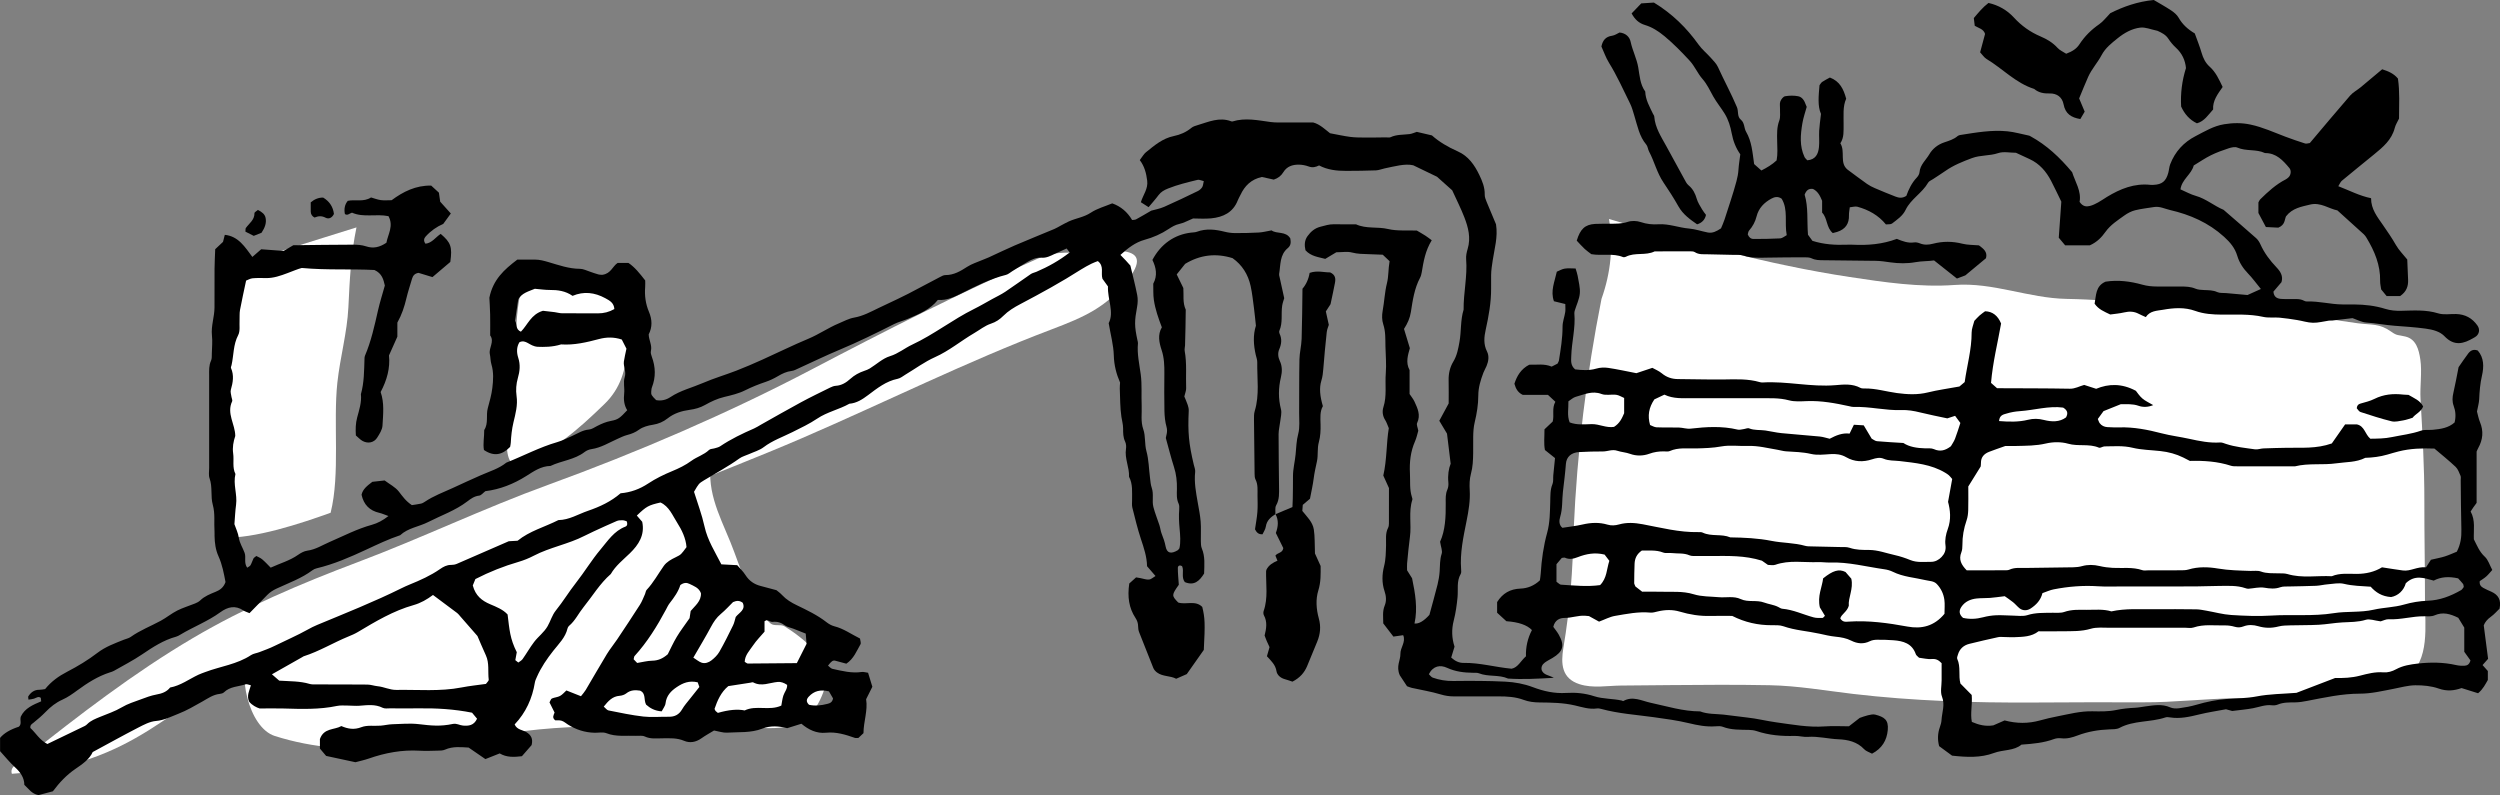 <svg height="71.217" viewBox="0 0 223.91 71.217" width="223.91" xmlns="http://www.w3.org/2000/svg"><rect x="0" y="0" width="223.91" height="71.217" fill="#808080" stroke="none"/><g fill="#fff"><path d="m144.107 19.613c.398 2.396.175 4.781-.67 7.156-1.356 6.82-2.186 13.703-2.492 20.65-.086 3.672-.315 7.013-.917 10.578-.249 1.474-.16 2.773 1.45 3.286 1.18.376 2.476.132 3.69.118 1.481-.017 2.963-.027 4.445-.041 2.963-.028 5.927-.046 8.89.011 2.518.049 4.98.486 7.476.78 5.361.63 10.772.799 16.165.77 3.263-.018 6.527-.033 9.791-.018 2.835.013 5.601-.339 8.438-.366 3.044-.028 6.061-.469 9.073-.87 1.744-.232 4.617.012 6.136-1.043 2.076-1.443 1.606-4.651 1.609-6.808.004-2.97-.063-5.94-.056-8.911.007-3.086-.171-6.086-.343-9.167-.064-1.142.149-2.414-.018-3.542-.137-.927-.394-1.819-1.322-2.051-.677-.169-.736-.044-1.303-.45-1.021-.732-1.714-.578-2.982-.742-3.885-.503-7.635-1.481-11.593-1.433-4.827.058-9.648-.664-14.469-.75-3.435-.061-6.584-1.503-10.049-1.247-3.115.23-6.323-.248-9.395-.714-7.309-1.108-14.475-3.099-21.552-5.194z"/><path d="m19.883 24.131c.183 2.652-.35 5.338-.585 7.975-.253 2.834-.156 5.63-.174 8.468-.017 2.627.773 5.024.792 7.572 2.873.128 7.016-1.262 9.696-2.221.868-3.501.214-8.04.604-11.659.241-2.242.875-4.484.986-6.726.126-2.543.213-4.684.726-7.173l-12.046 3.764z"/><path d="m46.987 24.883c-1.027 3.011-.709 6.374-.851 9.508-.072 1.572-1.592 6.372-.068 7.303 3.404-1.141 5.646-3.159 8.08-5.518 2.879-2.792 1.873-6.798 1.873-10.54l-9.034-.753z"/><path d="m22.416 58.044c-1.277 2.129-.161 7.125 2.201 7.875 6.966 2.217 14.087.779 21.068-.271 7.003-1.053 14.224-.458 21.263-.463 2.65-.002 5.2.535 6.625-2.776.806-1.874.629-2.779-.644-4.163-.778-.846-1.731-1.572-2.663-2.149-.34-.211-.915.013-1.238-.247-1.63-1.313-2.749-5.194-3.612-7.302-1.049-2.562-2.285-4.82-1.621-7.771-2.325-.609-5.58 2.226-7.602 3.449-3.302 1.997-6.628 3.986-10.091 5.53-2.69 1.199-5.463 2.063-8.235 2.927-1.941.605-3.883 1.209-5.819 1.838-1.049.34-2.096.688-3.143 1.034-1.569.519-4.765.793-6.085 1.987-.155.14-.29.309-.405.501z"/><path d="m1.062 69.303c-.205-.655.544-.909 1.233-1.456 4.778-3.79 9.688-7.578 14.947-10.678 4.726-2.786 9.667-4.887 14.786-6.816 5.766-2.172 11.288-4.83 17.102-6.943 7.876-2.863 16.086-6.395 23.522-10.297 6.637-3.482 13.394-6.928 20.268-9.934 1.227-.536 2.022-.567 3.372-.552 2.253.025 7.436-1.164 4.814 2.317-1.93 2.561-3.991 3.448-6.944 4.566-7.532 2.853-14.903 6.528-22.315 9.726-8.239 3.554-15.942 6.067-23.731 10.493-4.161 2.364-10.753 3.909-15.057 6.023-3.137 1.541-7.704 2.717-10.917 4.141-6.639 2.943-9.972 8.687-21.08 9.411z"/></g><path d="m114.24 46.043c-.419.272-.787.566-.867 1.121-.036.25-.203.481-.298.691-.387.017-.54-.193-.672-.45.073-.511.174-1.028.214-1.55.038-.486.017-.978.011-1.467-.006-.487.058-.979-.18-1.444-.076-.149-.079-.345-.082-.521-.023-1.604-.042-3.209-.054-4.813-.002-.266-.01-.547.066-.796.441-1.444.203-2.92.226-4.383.003-.216-.086-.434-.135-.65-.198-.88-.256-1.758.015-2.61-.059-.544-.107-1.07-.176-1.594-.087-.656-.156-1.318-.297-1.963-.227-1.032-.758-1.888-1.62-2.494-1.494-.465-2.896-.301-4.244.511-.232.29-.478.598-.756.946.194.398.385.792.593 1.219.049.626-.078 1.309.216 1.941-.017 1.068-.024 2.136-.063 3.202-.006.166-.063.32-.029.506.201 1.101.085 2.217.128 3.327.008.213-.091.43-.163.737.081.199.209.478.307.767.056.165.096.347.088.519-.089 1.94-.003 2.895.451 4.821.051.216.148.44.125.65-.102.939.074 1.848.234 2.761.099.564.215 1.128.259 1.698.045.576.004 1.159.016 1.739.005.221.005.461.088.659.308.732.222 1.486.204 2.244-.412.664-.892 1.121-1.728.768-.341-.447-.05-.985-.24-1.418-.23-.158-.384-.025-.385.143-.003.48.051.961.087 1.514-.653.923-.655.968-.054 1.589.702.227 1.533-.23 2.154.396.243.986.262 1.495.138 3.849-.473.672-1.007 1.432-1.525 2.167-.325.143-.608.267-.949.417-.522-.287-1.198-.174-1.72-.565-.137-.103-.269-.252-.331-.408-.419-1.069-.845-2.135-1.269-3.202-.064-.16-.087-.346-.089-.52-.002-.278-.082-.516-.235-.749-.588-.897-.734-1.886-.558-3.088.142-.128.372-.334.611-.549.15.026.273.045.395.068.257.047.518.15.768.127.189-.017.363-.194.576-.318-.276-.32-.505-.585-.757-.876-.014-.845-.284-1.638-.55-2.441-.305-.921-.53-1.869-.768-2.811-.053-.211-.02-.444-.023-.667-.01-.709.081-1.43-.273-2.094.04-.845-.408-1.635-.273-2.495.033-.212.013-.466-.078-.656-.183-.383-.179-.776-.179-1.176-0-.356-.102-.698-.153-1.041-.122-.83-.11-1.68-.145-2.522-.007-.177.016-.355.026-.546-.336-.771-.539-1.56-.562-2.43-.025-.914-.278-1.823-.458-2.892.512-.978-.11-2.107-.065-3.288-.16-.222-.34-.472-.493-.686-.164-.533.175-1.135-.415-1.583-.171.069-.375.134-.564.23-.317.162-.634.327-.934.519-1.76 1.127-3.591 2.127-5.438 3.1-.555.292-1.081.608-1.527 1.054-.315.316-.66.553-1.11.701-.539.177-1.004.557-1.499.846-1.186.693-2.242 1.587-3.516 2.155-.926.413-1.759 1.033-2.635 1.557-.228.137-.45.329-.698.379-1.046.211-1.845.854-2.661 1.466-.504.378-1.018.716-1.668.768-.926.521-1.986.73-2.889 1.338-.689.464-1.46.827-2.213 1.204-.863.432-1.79.752-2.578 1.351-.379.288-.876.423-1.321.624-.282.128-.599.204-.845.381-1.014.729-2.114 1.313-3.175 1.962-.468.286-.466.29-.895 1.027.311 1.005.706 2.039.94 3.107.273 1.247.944 2.277 1.509 3.392.485.025.923.048 1.42.074.234.275.528.554.739.886.333.522.786.832 1.374.98.429.108.854.227 1.403.374.108.092.329.246.508.44.371.401.824.671 1.31.905.922.445 1.846.884 2.662 1.52.206.16.452.303.701.366.836.21 1.519.713 2.3 1.098.019.183.112.397.043.517-.35.603-.597 1.291-1.266 1.736-.322-.087-.657-.181-.994-.267-.206-.053-.34.037-.647.441.131.099.249.256.395.288.861.189 1.72.414 2.62.282.166-.025.345.039.572.069.129.422.256.836.384 1.254-.188.375-.366.73-.559 1.116.165 1.014-.231 1.998-.236 3.038-.162.153-.32.303-.454.43-.138 0-.234.024-.313-.004-.84-.294-1.674-.557-2.593-.463-.839.086-1.562-.268-2.198-.805-.45.14-.872.272-1.273.397-.763-.193-1.495-.246-2.242.045-1.014.394-2.098.289-3.155.356-.343.022-.695-.11-1.156-.192-.324.198-.752.43-1.147.709-.481.34-1.028.431-1.524.218-.652-.28-1.305-.232-1.966-.228-.532.004-1.054.078-1.572-.166-.222-.104-.522-.044-.786-.056-.882-.041-1.773.108-2.642-.235-.311-.123-.706-.033-1.062-.041-.863-.021-1.656-.272-2.384-.733-.186-.118-.359-.275-.562-.34-.2-.064-.43-.034-.582-.042-.303-.247-.142-.449-.055-.696-.141-.281-.297-.593-.455-.909.08-.138.12-.305.215-.348.232-.103.512-.109.73-.229.221-.121.391-.334.568-.492.461.183.864.342 1.305.517.164-.213.315-.374.425-.559.636-1.07 1.25-2.152 1.896-3.215.276-.454.621-.866.917-1.309.689-1.032 1.376-2.064 2.044-3.11.189-.297.311-.637.458-.961.055-.12.058-.28.142-.369.608-.647 1.025-1.427 1.533-2.144.26-.367.659-.583 1.068-.78.501-.242.491-.263.97-.906-.059-.797-.423-1.542-.838-2.191-.415-.648-.718-1.456-1.492-1.807-1.08.246-1.251.339-2.121 1.171.158.183.319.368.484.558.249 1.181-.318 2.054-1.107 2.821-.605.588-1.278 1.11-1.708 1.857-.98.854-1.637 1.974-2.444 2.971-.446.55-.744 1.214-1.301 1.678-.064.053-.111.146-.131.229-.193.811-.777 1.366-1.268 1.988-.575.729-1.101 1.496-1.476 2.353-.07.16-.152.324-.179.494-.232 1.436-.812 2.703-1.812 3.757.21.499.734.48 1.093.716.366.241.569.558.428 1.134-.246.282-.563.645-.87.997-.713.084-1.372.118-1.988-.251-.421.167-.83.329-1.283.508-.463-.318-.938-.645-1.5-1.031-.649-.031-1.396-.138-2.126.189-.194.087-.437.08-.658.086-.533.013-1.069.038-1.601.006-1.577-.095-3.089.187-4.57.706-.375.131-.767.212-1.185.325-.835-.18-1.698-.366-2.625-.565-.168-.199-.365-.433-.556-.658v-.852c.355-1.012 1.284-.8 1.921-1.163.595.258 1.146.349 1.799.097.514-.198 1.143-.089 1.719-.134.35-.027.697-.116 1.047-.127.796-.025 1.603-.1 2.388-.006 1.098.131 1.903.217 3.028-.02.349-.073.599.118.901.144.513.045.987.003 1.271-.613-.144-.173-.308-.37-.449-.54-1.614-.322-3.204-.412-4.803-.389-.846.012-1.693.004-2.539-0-.222-.001-.477.044-.659-.048-.683-.344-1.384-.237-2.094-.184-.353.026-.711-.018-1.067-.018-.311-0-.632-.029-.932.034-1.582.334-3.178.276-4.777.23-.667-.019-1.335-.003-2.154-.003-.286-.087-.673-.287-.934-.605-.248-.529.013-.985.154-1.469-.218-.048-.356-.126-.458-.093-.661.218-1.415.187-1.962.727-.086.084-.242.121-.37.135-.601.063-1.074.412-1.576.693-.696.389-1.378.795-2.129 1.086-.658.254-1.264.583-2.007.646-.549.046-1.097.341-1.605.602-1.342.692-2.662 1.426-4.062 2.181-.295.658-.938 1.092-1.55 1.511-.788.54-1.419 1.205-2.017 2.004-.423.113-.89.237-1.288.343-.61-.113-.873-.555-1.269-.919-.006-.639-.344-1.124-.826-1.566-.49-.449-.91-.975-1.347-1.452v-1.187q.515-.627 1.682-1.004c.289-.247.072-.592.173-.902.36-.763 1.113-1.066 1.826-1.369-.015-.141-.023-.224-.032-.313-.224-.165-.406.004-.608.072-.153.051-.32.059-.499.088-.008-.152-.044-.249-.011-.301.231-.353.535-.587.987-.581.173.003.347-.041.515-.063.552-.686 1.219-1.162 1.983-1.557.941-.487 1.863-1.044 2.703-1.687.728-.558 1.55-.848 2.37-1.179.204-.082.435-.123.609-.247.84-.598 1.801-.965 2.698-1.452.505-.274.956-.651 1.468-.91.511-.258 1.07-.42 1.602-.637.163-.067.333-.151.457-.271.394-.381.887-.572 1.379-.772.382-.155.708-.375.889-.873-.143-.735-.284-1.549-.632-2.316-.26-.573-.338-1.192-.351-1.818-.003-.134.007-.268-.003-.401-.057-.794.069-1.585-.155-2.387-.212-.758-.007-1.591-.288-2.369-.1-.278-.037-.618-.037-.93-.002-2.764-.002-5.528-0-8.292 0-.443-.03-.884.168-1.312.087-.189.065-.433.071-.653.015-.534.069-1.074.012-1.601-.093-.859.225-1.668.228-2.509.004-1.158-.006-2.317.004-3.475.005-.577.038-1.154.06-1.75.239-.224.463-.434.699-.656.05-.199.104-.412.16-.631 1.227.127 1.806 1.094 2.469 1.98.316-.274.58-.504.79-.687.727.054 1.385.103 2.006.15.317-.186.584-.343.871-.511 1.768-.019 3.549-.048 5.329-.051.395-.001.812.025 1.182.149.656.219 1.217.086 1.827-.321.134-.749.667-1.5.186-2.38-1.097-.229-2.24.147-3.269-.314-.228.065-.394.291-.635.123q-.14-.7.258-1.181c.663-.145 1.413.131 2.084-.304.283.08.573.197.874.238.305.042.621.009.97.009 1.03-.764 2.161-1.335 3.543-1.309.218.2.445.409.69.634.038.261.076.521.117.808.309.343.632.702.952 1.058-.235.322-.442.605-.681.933-.575.244-1.12.625-1.572 1.125-.153.169-.215.39-.017.648.585-.063.912-.59 1.362-.881.914.778 1.048 1.168.862 2.513-.512.435-1.05.892-1.599 1.358-.436-.133-.854-.26-1.245-.379-.332.048-.499.235-.581.513-.173.592-.37 1.178-.512 1.777-.175.739-.407 1.451-.806 2.164v1.26c-.25.56-.485 1.087-.751 1.682.119 1.116-.18 2.213-.747 3.277.342.972.224 1.998.166 3.008-.021.37-.268.749-.478 1.081-.28.442-.814.556-1.296.299-.226-.121-.405-.328-.611-.5-.033-.563-.027-1.07.116-1.607.18-.677.413-1.364.335-2.089.294-1.037.285-2.105.322-3.168.003-.088.003-.184.037-.263.559-1.308.858-2.689 1.172-4.069.166-.732.396-1.45.613-2.23-.119-.521-.245-1.084-.931-1.392-2.05-.111-4.187.03-6.51-.182-.31.074-.792.278-1.283.462-.605.227-1.244.457-1.922.443-.401-.008-.804-.019-1.202.019-.208.02-.406.142-.578.206-.192.915-.386 1.77-.546 2.632-.056.303-.022.621-.04.932-.026.444.068.957-.122 1.318-.453.861-.394 1.801-.597 2.696-.019.085-.076.189-.048.254.287.654.176 1.291-.014 1.945-.057.196.032.435.06.654.016.128.104.283.059.379-.521 1.099.276 2.062.277 3.109-.17.499-.265 1.028-.188 1.561.089.613-.093 1.255.204 1.843-.224.923.182 1.832.056 2.756-.077.566-.099 1.14-.148 1.737.128.377.33.785.394 1.214.075.504.361.905.522 1.363.145.414-.086.887.229 1.322.119-.086.247-.134.298-.225.108-.189.166-.406.265-.601.037-.072.13-.116.255-.222.161.089.368.165.525.298.267.226.502.489.76.746.849-.391 1.706-.623 2.442-1.14.251-.176.55-.344.845-.383.73-.096 1.324-.489 1.974-.769 1.259-.543 2.478-1.183 3.814-1.55.493-.136.973-.389 1.472-.781-.342-.122-.572-.23-.814-.285-.871-.198-1.398-.726-1.594-1.622.108-.501.496-.798.968-1.158.31-.034.701-.078 1.099-.122.45.34.959.592 1.273.996.328.423.622.854 1.166 1.213.218-.034.517-.07.811-.133.127-.027.25-.098.359-.172.777-.523 1.652-.844 2.496-1.23.848-.388 1.692-.785 2.547-1.157.768-.335 1.581-.574 2.248-1.112 1.525-.603 2.979-1.382 4.565-1.84.466-.134.906-.362 1.351-.561.484-.217.925-.519 1.486-.564.251-.02.493-.194.73-.316.396-.204.792-.374 1.242-.458.65-.121.798-.26 1.453-.957-.279-.445-.336-.952-.273-1.499.055-.483-.095-1.012.047-1.455.167-.52-.137-.95-.071-1.42.049-.348.137-.69.228-1.137-.114-.224-.271-.532-.418-.82-.71-.237-1.383-.216-2.027-.046-1.121.297-2.238.563-3.409.483-.776.247-1.573.237-2.103.214-.74-.054-1.03-.699-1.627-.409-.271.438-.256.929-.106 1.397.201.625.142 1.2-.039 1.824-.145.501-.189 1.071-.113 1.586.122.828-.096 1.607-.277 2.367-.146.614-.207 1.214-.24 1.83-.007.13-.041.259-.06.37-.69.705-1.428.899-2.345.276-.098-.558.033-1.175.026-1.788.396-.603.145-1.313.319-1.955.162-.596.333-1.197.407-1.806.086-.703.13-1.417-.082-2.122-.088-.292-.076-.612-.14-.913-.119-.564.441-1.112.029-1.677.001-.623.012-1.247-.002-1.87-.013-.578-.053-1.156-.07-1.503.328-1.629 1.317-2.516 2.506-3.419.446 0 1.022-.005 1.599.002.402.004.781.103 1.171.218.929.274 1.848.605 2.843.607.296.001.592.161.886.254.253.08.499.185.756.248.17.042.352.03.373.032.759-.108.891-.755 1.353-1.061h.969c.566.378 1.007.934 1.501 1.569 0 .154.015.375-.003.593-.062.766.041 1.513.338 2.214.299.704.311 1.381-.022 2.024.016.532.321.975.198 1.485-.038.159.023.358.083.522.337.912.366 1.82.009 2.734-.047.121-.049.261-.063.393-.026.257.036.357.442.753.461.09.9-.02 1.273-.269.9-.599 1.947-.847 2.92-1.267.975-.421 2.001-.721 2.993-1.104.784-.303 1.557-.639 2.324-.984 1.377-.619 2.73-1.292 4.123-1.873.946-.395 1.785-.984 2.726-1.376.45-.188.895-.435 1.366-.516.811-.14 1.503-.528 2.222-.872.56-.268 1.123-.529 1.683-.797.319-.153.639-.306.952-.47.944-.495 1.884-.998 2.829-1.491.155-.081.329-.181.494-.18.755.004 1.349-.352 1.957-.744.404-.261.884-.406 1.332-.599.203-.088.412-.159.613-.251.767-.35 1.524-.723 2.299-1.056 1.181-.507 2.375-.984 3.56-1.481.204-.086.393-.207.59-.311.236-.124.468-.257.711-.367.639-.289 1.343-.37 1.96-.778.582-.385 1.294-.572 1.922-.836q1.138.403 1.78 1.491c.113-.018.255-.006.36-.063.429-.231.846-.482 1.353-.776.317-.091.759-.166 1.158-.341 1.016-.446 2.016-.931 3.015-1.414.153-.074.301-.206.391-.349.083-.132.086-.316.14-.541-.228-.05-.406-.148-.551-.113-.895.219-1.792.431-2.652.777-.34.137-.631.296-.854.598-.261.355-.561.682-.885 1.072-.248-.159-.456-.292-.694-.444.205-.669.662-1.197.57-1.921-.085-.671-.241-1.299-.666-1.851.228-.295.354-.54.549-.698.758-.61 1.49-1.249 2.503-1.456.556-.114 1.099-.34 1.558-.723.161-.134.388-.201.596-.262.97-.289 1.924-.734 2.973-.337.039.015.09.027.128.015 1.148-.357 2.282-.098 3.423.053.439.058.889.036 1.334.039.802.005 1.603.001 2.472.001.6.157 1.08.639 1.506.964.687.127 1.249.255 1.817.328.44.056.889.054 1.334.057.623.005 1.246-.009 1.869-.016.133-.001.286.038.396-.013.543-.256 1.128-.211 1.697-.28.217-.026.424-.127.656-.2.412.096.842.197 1.354.317.643.575 1.448 1.05 2.304 1.426.964.423 1.51 1.224 1.938 2.108.266.549.506 1.13.488 1.777-.006.209.085.43.166.631.283.699.581 1.392.846 2.022.18 1.151-.142 2.19-.298 3.236-.066.439-.136.872-.141 1.314-.005.401-.003.803-.001 1.204.007 1.249-.215 2.467-.484 3.682-.145.654-.212 1.303.116 1.952.206.409.138.871-.038 1.298-.085.206-.206.397-.284.604-.25.664-.457 1.32-.458 2.06-.001.789-.132 1.591-.317 2.36-.107.445-.132.875-.139 1.317-.008.49.004.981-.003 1.472-.009.621-.031 1.233-.2 1.848-.127.462-.138.974-.109 1.457.057.944-.101 1.859-.283 2.772-.286 1.434-.602 2.862-.486 4.341.01.131.025.291-.035.394-.387.66-.219 1.386-.286 2.085-.068.701-.165 1.408-.34 2.088-.207.804-.18 1.575.07 2.344-.103.337-.204.667-.298.975.359.324.706.486 1.126.479 1.428-.023 2.804.382 4.285.521.566-.108.81-.696 1.285-1.114-.03-.811.152-1.622.535-2.349q-.651-.679-2.289-.792c-.243-.222-.535-.489-.83-.76v-.954c.489-.779 1.16-1.174 2.095-1.208.62-.022 1.211-.248 1.735-.737.023-.18.063-.395.076-.612.074-1.24.249-2.465.579-3.663.25-.911.244-1.843.274-2.773.017-.532-.015-1.059.2-1.575.097-.234.047-.528.072-.794.045-.48.096-.96.155-1.535-.241-.193-.547-.437-.903-.722-.115-.57-.036-1.191-.041-1.853.239-.227.492-.466.736-.697.152-.572-.093-1.179.239-1.772-.212-.197-.434-.403-.663-.617h-2.256c-.414-.196-.62-.524-.749-.996.22-.69.584-1.323 1.331-1.706.645.027 1.318-.119 2.005.171.166-.085.36-.183.525-.267.055-.116.113-.192.126-.275.158-1.008.327-2.011.325-3.04-.001-.433.172-.865.24-1.301.033-.213.006-.436.006-.722-.345-.085-.672-.165-1.018-.25-.329-.918.063-1.744.258-2.647.232-.094.462-.236.709-.275.301-.048.616-.012.972-.012.074.257.154.456.187.663.084.522.237 1.054.193 1.568-.044.517-.294 1.017-.449 1.525-.026.084-.049.177-.041.263.117 1.297-.244 2.559-.278 3.844-.01.392-.078.815.347 1.173.592.071 1.237.124 1.899-.07.331-.097.712-.116 1.054-.065.83.122 1.651.306 2.532.476.417-.139.878-.293 1.432-.478.241.136.577.268.84.486.435.361.909.519 1.468.52 1.381.003 2.763.056 4.144.034 1.067-.017 2.129-.065 3.169.239.084.025.177.036.265.031 2.178-.131 4.329.429 6.515.241.74-.064 1.518-.144 2.231.241.11.059.262.057.394.055.983-.013 1.921.282 2.883.411.92.123 1.846.172 2.776-.059.857-.213 1.737-.33 2.816-.528.035-.029.237-.198.472-.396.204-1.467.627-2.918.623-4.44-.001-.343.154-.687.241-1.043.155-.161.3-.331.465-.478.165-.147.35-.27.498-.382q.991.025 1.434 1.098c-.301 1.719-.74 3.431-.902 5.317.107.094.299.264.54.477 2.159.011 4.341.005 6.522.045.472.009.845-.221 1.283-.339.332.107.669.216 1.072.346 1.118-.46 2.284-.497 3.556.18.126.154.318.461.58.686.262.226.594.37.973.595-.485.202-.932.197-1.32.06-.53-.187-1.053-.131-1.579-.143-.499.2-.993.398-1.551.623-.146.2-.327.448-.512.703.063.145.095.275.168.374.169.226.413.339.691.355.356.019.713.034 1.069.023 1.297-.038 2.549.209 3.798.534.81.211 1.648.311 2.467.492.913.201 1.822.388 2.766.326.167-.011.345.07.511.126.847.284 1.733.362 2.608.488.244.035.506-.073.761-.083.712-.028 1.425-.043 2.138-.056 1.284-.023 2.579.101 3.981-.388.327-.468.755-1.08 1.192-1.706h1.054c.694.148.724.885 1.206 1.283.632-.009 1.27-.007 1.94-.148.865-.181 1.744-.275 2.59-.571.323-.113.706-.048 1.06-.081.709-.065 1.408-.165 1.956-.657.127-.525.092-1.011-.081-1.477-.147-.397-.123-.773-.029-1.175.17-.731.301-1.472.466-2.299.252-.36.544-.805.865-1.228.199-.262.469-.41.854-.263.569.653.555 1.469.376 2.249-.162.702-.218 1.398-.249 2.108-.015.348-.121.692-.198 1.103.077.278.138.632.271.956.331.802.259 1.561-.154 2.307-.064.115-.111.24-.15.328v4.594c-.102.14-.208.281-.309.426-.074.106-.142.217-.227.347.441.787.256 1.645.288 2.487.28.546.494 1.115.981 1.561.306.28.435.752.67 1.187-.195.214-.352.419-.543.586-.192.169-.417.3-.58.414-.044.351.132.498.323.608.23.133.481.231.724.342.601.274.895.714.727 1.514-.208.199-.468.509-.788.736-.307.218-.519.476-.626.762.131 1.011.255 1.968.388 2.995-.124.141-.295.334-.495.561.152.17.295.331.473.531v.804c-.218.376-.428.819-.874 1.188-.476-.149-.973-.305-1.479-.464-.67.24-1.32.302-2.053.043-.652-.23-1.39-.299-2.089-.292-.654.006-1.309.194-1.96.319-.996.191-1.977.431-3.009.431-1.599-0-3.165.348-4.728.649-.352.068-.694.126-1.048.131-.533.008-1.067-.015-1.579.198-.157.065-.352.084-.523.063-.594-.072-1.132.157-1.694.264-.562.108-1.135.153-1.86.246-.098-.027-.353-.098-.557-.154-.832.158-1.62.273-2.391.463-.868.213-1.728.41-2.629.266-.131-.021-.279-.04-.399.001-1.34.453-2.827.252-4.12.94-.255.136-.603.12-.91.132-.98.038-1.927.199-2.851.548-.45.17-.925.312-1.433.252-.215-.025-.457-.013-.658.062-.924.345-1.888.431-2.928.505-.676.572-1.633.436-2.462.747-1.197.448-2.447.383-3.753.239-.35-.257-.743-.545-1.159-.851-.148-.574-.136-1.135.065-1.699.074-.207.138-.427.15-.644.04-.692.33-1.353.042-2.089-.167-.426-.033-.969-.034-1.46-.001-.532-0-1.064-0-1.538-.281-.293-.519-.403-.874-.372-.382.033-.776-.073-1.148-.116-.116-.122-.25-.203-.289-.316-.333-.967-1.127-1.184-2.008-1.25-.488-.037-.979-.05-1.469-.045-.215.002-.45.036-.639.13-.572.287-1.133.22-1.665-.048-.451-.227-.914-.308-1.407-.356-.482-.047-.958-.162-1.433-.267-1.077-.238-2.189-.297-3.244-.668-.324-.114-.703-.093-1.056-.093-1.22.001-2.378-.254-3.524-.833-.619 0-1.288-.014-1.956.004-.941.025-1.85-.121-2.75-.39-.648-.193-1.313-.169-1.972-.012-.214.051-.438.122-.65.102-1.075-.1-2.121.117-3.165.294-.47.079-.912.322-1.433.515-.26-.143-.567-.312-.901-.496-.104-.01-.237-.027-.369-.034-.611-.034-1.19.199-1.806.197-.438-.002-.879.183-1.022.801.141.198.337.431.485.691.556.977.406 1.521-.556 2.095-.229.136-.472.253-.686.41-.227.167-.353.4-.281.685.181.444.639.434 1.083.683-1.44.081-2.766.156-4.097.067-.828-.371-1.766-.14-2.605-.471-.159-.063-.353-.045-.531-.047-.803-.01-1.571-.097-2.329-.446-.599-.276-1.236-.193-1.629.571.109.1.212.26.353.311.587.208 1.188.306 1.824.299 1.559-.018 3.122-.021 4.678.059.828.042 1.668.193 2.454.491.969.367 1.945.586 2.992.52.843-.054 1.684.026 2.501.292.805.262 1.666.205 2.486.392.043.01.098.06.122.046.847-.488 1.654-.02 2.447.149 1.471.315 2.913.773 4.437.774.678.26 1.392.216 2.095.288.701.072 1.399.186 2.104.259.876.09 1.737.313 2.611.432 1.448.196 2.889.474 4.368.365.708-.052 1.424-.009 2.15-.009.325-.252.639-.496.968-.751.233-.077.481-.178.739-.237.213-.049.453-.11.653-.057.786.208 1.205.447 1.122 1.369-.084.94-.52 1.663-1.41 2.128-.252-.137-.533-.214-.702-.396-.628-.677-1.486-.86-2.298-.892-.922-.036-1.821-.284-2.75-.216-.392.029-.793-.098-1.188-.086-1.164.035-2.305-.062-3.416-.436-.206-.069-.433-.096-.651-.102-.798-.022-1.598.02-2.368-.28-.197-.077-.442-.057-.662-.041-.809.06-1.591-.093-2.368-.281-1.033-.249-2.083-.389-3.135-.535-1.572-.219-3.164-.319-4.705-.739-.127-.035-.269-.064-.396-.045-.682.097-1.33-.119-1.966-.269-1.053-.247-2.112-.258-3.175-.269-.495-.005-.964-.058-1.434-.234-.715-.267-1.471-.31-2.229-.309-1.338.002-2.675.001-4.013 0-.4-0-.778-.056-1.174-.175-.845-.254-1.723-.395-2.587-.587-.128-.028-.25-.084-.432-.147-.246-.374-.514-.78-.649-.984-.357-.81.07-1.34.056-1.914-.014-.57.511-1.062.248-1.675-.284.041-.565.082-.875.127-.317-.413-.611-.796-.909-1.183.001-.545-.089-1.068.128-1.592.174-.421.135-.856-.016-1.303-.248-.732-.224-1.508-.037-2.236.159-.62.154-1.231.175-1.851.018-.529-.081-1.071.182-1.575.059-.113.075-.259.076-.39.006-1.068.003-2.136.003-3.173-.182-.402-.346-.766-.507-1.121.331-1.439.267-2.908.493-4.244-.136-.313-.199-.534-.319-.718-.238-.368-.285-.791-.166-1.16.326-1.005.133-2.034.215-3.048.064-.794-.014-1.601-.031-2.401-.014-.664.021-1.322-.197-1.978-.122-.366-.126-.808-.055-1.192.153-.828.183-1.678.387-2.488.157-.623.106-1.234.237-1.97-.203-.192-.425-.402-.613-.58-.507-.02-.905-.039-1.302-.05-.487-.014-.963-.017-1.451-.146-.414-.11-.88-.023-1.407-.023-.274.164-.616.369-.989.592-.603-.163-1.277-.223-1.772-.77-.104-.447-.095-.885.185-1.271.292-.401.644-.71 1.161-.84.389-.097.762-.225 1.17-.219.669.01 1.337.003 2.006.003.913.425 1.922.196 2.878.423.806.192 1.68.101 2.574.138.228.135.5.287.762.454.188.12.362.261.572.414-.581.95-.734 1.903-.893 2.856-.029.172-.072.351-.153.503-.51.96-.66 2.027-.823 3.07-.087.556-.294 1.009-.615 1.513.16.525.326 1.071.524 1.724-.16.58-.403 1.27-.025 1.962v2.142c.159.242.334.449.442.686.277.605.569 1.205.235 1.907-.076.159.057.417.104.694-.082.274-.15.627-.291.947-.406.919-.509 1.883-.457 2.867.037.707-.048 1.425.173 2.118.026.082.064.182.04.256-.351 1.087-.062 2.214-.213 3.314-.108.788-.176 1.583-.254 2.375-.017.176-.003.356-.003.626.121.193.285.454.449.714.277 1.34.517 2.681.217 4.051q.572.071 1.335-.774c.25-.924.503-1.816.728-2.715.096-.385.162-.783.189-1.178.037-.53.007-1.055.182-1.582.086-.259-.069-.597-.142-1.074.461-1.0.52-2.236.504-3.485-.005-.399-.024-.795.147-1.182.086-.194.11-.438.089-.652-.064-.634.027-1.24.207-1.669-.115-.948-.211-1.738-.328-2.695-.161-.269-.41-.684-.69-1.152.267-.494.538-.994.839-1.551 0-.663.012-1.375-.004-2.086-.013-.594.122-1.171.416-1.654.339-.557.446-1.171.554-1.766.174-.954.078-1.948.372-2.893-.017-1.51.351-3.001.227-4.519-.025-.301.045-.624.134-.917.302-.995.055-1.932-.297-2.844-.303-.785-.689-1.539-1.084-2.409-.348-.311-.78-.697-1.362-1.216-.517-.249-1.234-.595-2.128-1.026-.749-.173-1.653.094-2.564.279-.259.053-.514.166-.773.176-.89.034-1.781.043-2.672.046-.849.004-1.682-.092-2.425-.488-.322.161-.601.217-.929.095-.284-.105-.602-.165-.905-.166-.554-.002-1.054.161-1.367.676-.192.316-.462.535-.857.665-.36-.08-.745-.165-1.066-.237-.972.215-1.539.8-1.918 1.607-.076.161-.173.313-.237.478-.423 1.095-1.314 1.518-2.391 1.622-.574.055-1.157.01-1.617.01-.487.201-.844.407-1.228.489-.366.079-.66.256-.953.45-.671.445-1.384.759-2.168.974-.809.222-1.485.738-2.158 1.352.191.198.342.348.486.503.151.163.297.331.407.453.217.918.443 1.775.612 2.642.066.337.053.709-.01 1.049-.239 1.3-.249 1.696.034 3.01.019.087.05.177.042.263-.089.942.125 1.85.249 2.774.124.922.044 1.869.084 2.804.031.705-.102 1.411.144 2.118.217.623.104 1.309.284 1.967.209.76.216 1.575.317 2.365.039.307.056.626.157.914.199.568.005 1.162.148 1.72.143.555.367 1.088.543 1.634.08.249.101.52.199.761.151.371.277.74.353 1.139.114.601.479.695 1.09.331.036-.021.058-.066.144-.168.126-.54.073-1.172.016-1.779-.053-.571-.079-1.131-.034-1.7.014-.174.018-.374-.053-.524-.202-.427-.161-.873-.152-1.314.014-.673-.056-1.325-.265-1.973-.257-.798-.458-1.614-.73-2.591.025-.202.186-.562.067-.983-.131-.463-.18-.959-.191-1.443-.026-1.114-.014-2.23-.006-3.345.005-.711-.014-1.407-.244-2.101-.222-.669-.376-1.375.019-2.042-.314-.823-.592-1.617-.715-2.446-.071-.479-.04-.973-.055-1.461.402-.736.252-1.459-.076-2.128.75-1.422 1.974-2.274 3.469-2.448.175-.02.361-.018.522-.078.833-.307 1.656-.206 2.489.002.299.075.614.118.923.119.712.003 1.426-.011 2.137-.051.348-.02.693-.114 1.134-.191.453.345 1.276.04 1.678.722.059.336.063.626-.225.864-.736.608-.638 1.507-.776 2.321-.014.083.018.176.037.262.131.604.265 1.208.418 1.905-.046.164-.145.414-.183.672-.111.742.07 1.517-.25 2.24-.032.072-.02.187.015.261.229.48.177.929-.032 1.413-.14.324-.104.704.059 1.042.225.468.209.979.098 1.442-.234.972-.245 1.915.003 2.886.083.323-.025.699-.063 1.048-.043.395-.151.787-.152 1.181-.003 1.56.029 3.121.04 4.681.004.574.052 1.147-.26 1.691-.118.207-.049.521-.066.786l.012-.015zm62.048-2.472c0 .785.014 1.453-.006 2.12-.01.304-.045.621-.145.906-.252.723-.383 1.458-.376 2.224.002.218-.016.453-.095.651-.256.64-.007 1.111.478 1.607 1.122.005 2.277.004 3.433-.001.132-.001.278-.001.393-.054.468-.218.961-.149 1.447-.156 1.425-.021 2.851-.032 4.276-.059.262-.005.532-.035.784-.105.528-.146 1.042-.132 1.573-.007.385.091.785.143 1.181.164.883.046 1.778-.093 2.645.205.16.055.354.015.532.015.936.001 1.872.005 2.808-.003.264-.002.543.006.79-.07.877-.268 1.79-.233 2.644-.088.976.166 1.941.18 2.915.214.311.011.649-.051.927.052.524.193 1.051.146 1.582.164.266.009.547-.012.796.063 1.312.394 2.652.125 3.977.196.723-.307 1.49-.204 2.239-.208.819-.004 1.581-.177 2.255-.59.655.1 1.264.202 1.876.283.682.09 1.27-.363 2.068-.283.174-.267.369-.568.44-.677.578-.136.927-.195 1.26-.304.376-.122.736-.29 1.058-.419.346-.663.426-1.309.408-1.99-.039-1.47-.042-2.941-.06-4.411-.002-.134.033-.284-.017-.398-.121-.278-.227-.598-.437-.797-.611-.577-1.271-1.103-1.899-1.639-1.106-.042-2.166-.007-3.208.255-.343.086-.681.189-1.021.287-.642.187-1.299.266-1.965.288-.812.416-1.725.365-2.588.49-1.221.177-2.483-.035-3.704.27-1.737-0-3.473.001-5.21-.002-.177-0-.365.004-.529-.049-1.197-.388-2.429-.468-3.679-.433-.203-.104-.398-.209-.596-.306-.643-.315-1.308-.494-2.033-.575-.834-.094-1.694-.101-2.498-.296-.85-.206-1.674-.129-2.512-.123-.172.001-.379.168-.508.113-.887-.379-1.848-.091-2.762-.355-.618-.178-1.355-.165-1.986-.017-.884.208-1.76.199-2.645.221-.399.01-.799.002-.988.002-.616.22-1.036.359-1.447.52-.45.175-.744.476-.736.998.002.132-.02.265-.025.319-.389.626-.739 1.19-1.11 1.788zm-92.286-16.713c-.696.879-1.694 1.267-2.668 1.69-.405.176-.848.271-1.239.469-1.623.821-3.253 1.623-4.934 2.324-1.229.512-2.426 1.1-3.639 1.65-.201.091-.406.208-.618.232-.458.052-.845.241-1.234.47-.343.202-.709.38-1.086.507-.632.213-1.241.454-1.841.755-.584.294-1.247.448-1.89.602-.617.148-1.171.413-1.715.718-.43.241-.879.366-1.379.434-.696.094-1.383.302-1.962.761-.386.307-.82.497-1.327.574-.427.065-.891.19-1.23.437-.34.248-.682.38-1.071.48-.296.077-.577.218-.859.344-.763.34-1.479.795-2.331.92-.213.031-.442.121-.611.252-.908.703-2.066.78-3.063 1.255-.845.015-1.496.476-2.176.905-1.129.712-2.355 1.198-3.659 1.355-.202.152-.368.378-.555.398-.432.047-.746.279-1.062.52-1.068.816-2.339 1.252-3.518 1.853-.815.416-1.786.516-2.496 1.175-1.048.348-2.036.824-3.036 1.29-1.436.669-2.903 1.307-4.461 1.678-.126.03-.254.09-.358.168-.97.725-2.107 1.129-3.188 1.632-.336.156-.617.332-.866.588-.524.538-1.049 1.075-1.585 1.623-.217-.094-.391-.14-.534-.235-.743-.493-1.402-.338-2.09.162-1.112.809-2.41 1.3-3.584 2.007-.114.068-.233.137-.36.172-1.132.309-2.089.935-3.048 1.585-.806.546-1.68.993-2.527 1.477-.113.065-.244.101-.37.141-1.07.345-2.006.944-2.899 1.599-.433.318-.861.625-1.351.844-.579.258-1.059.642-1.498 1.096-.339.35-.714.667-1.093.974-.139.113-.301.18-.274.462.48.432.826 1.079 1.525 1.435 1.117-.538 2.235-1.075 3.351-1.615.079-.038.151-.097.213-.159.322-.327.738-.482 1.149-.653.655-.272 1.342-.495 1.946-.855.542-.324 1.125-.498 1.7-.712.456-.17.919-.347 1.394-.434.491-.089.923-.229 1.24-.631.941-.172 1.698-.752 2.538-1.146.199-.093.409-.163.615-.241 1.362-.513 2.847-.689 4.096-1.517.215-.142.503-.169.751-.266.454-.177.916-.339 1.351-.555.992-.492 2.013-.926 2.98-1.467.271-.152.55-.293.836-.412 2.539-1.057 5.097-2.068 7.564-3.292.238-.118.482-.228.728-.329.946-.385 1.874-.799 2.72-1.387.284-.197.602-.375.984-.369.173.002.36-.029.518-.097 1.541-.663 3.077-1.337 4.65-2.024.225-.013.491-.028.791-.045 1.07-.874 2.428-1.228 3.653-1.849.967-.011 1.775-.531 2.651-.831 1.056-.361 2.06-.828 2.919-1.57.905-.077 1.715-.373 2.481-.88.662-.438 1.39-.794 2.126-1.097.621-.256 1.201-.538 1.748-.938.491-.359 1.112-.525 1.569-.966.111-.107.332-.095.5-.147.168-.052.352-.085.493-.18.96-.646 1.996-1.143 3.053-1.603.203-.088.389-.215.584-.324 1.2-.673 2.392-1.359 3.602-2.013.859-.464 1.74-.888 2.616-1.321.156-.077.333-.147.503-.157.523-.03.94-.294 1.3-.62.375-.339.791-.564 1.259-.721.166-.056.335-.119.483-.21.603-.373 1.154-.901 1.807-1.101.751-.23 1.318-.721 1.994-1.036 1.938-.903 3.622-2.244 5.535-3.191.556-.275 1.091-.593 1.635-.892.389-.214.795-.403 1.163-.648.774-.516 1.524-1.066 2.292-1.59.142-.097.327-.128.49-.197 1.06-.453 2.057-1.01 2.993-1.737-.095-.124-.168-.218-.275-.357-.375.17-.738.327-1.095.498-.363.174-.725.363-1.14.328-.473-.039-.872.151-1.259.37-.464.262-.912.555-1.367.834-.189.115-.365.283-.57.334-1.389.345-2.649.988-3.918 1.621-.673.336-1.353.685-2.179.623zm129.218 28.793c-.553-.069-.984-.247-1.327-.14-.702.218-1.402.194-2.11.235-.704.04-1.402.172-2.106.211-.845.046-1.693.028-2.539.053-.353.01-.718.01-1.056.098-.621.162-1.22.159-1.834-.024-.432-.128-.883-.147-1.312.019-.262.101-.498.116-.773.037-.293-.085-.609-.133-.913-.125-.928.023-1.867-.128-2.783.185-.24.082-.531.021-.798.021-2.228.001-4.456-.004-6.684.004-.579.002-1.191-.07-1.728.09-.837.25-1.671.212-2.512.225-.712.011-1.424.002-2.167.002-.63.498-1.396.495-2.152.528-.311.013-.623-.012-.935-.015-.177-.002-.361-.026-.531.012-.862.19-1.724.386-2.58.6-.51.127-.867.446-1.02.962-.038.127-.107.289-.061.388.332.712.088 1.502.286 2.206.365.371.706.716 1.009 1.023.073.859-.141 1.652.013 2.412.629.271 1.225.42 1.922.31.307-.134.671-.294 1.012-.443 1.082.289 2.127.293 3.177-.002.509-.143 1.026-.26 1.545-.362 1.037-.203 2.061-.476 3.136-.454.71.015 1.44.031 2.127-.114.573-.121 1.136-.175 1.712-.203.306-.015.61-.082.916-.121.744-.096 1.483-.241 2.221.089.229.103.529.112.785.078.525-.071 1.052-.165 1.56-.314.895-.263 1.803-.45 2.728-.518.883-.064 1.758-.052 2.646-.225 1.166-.228 2.377-.227 3.585-.325 1.132-.434 2.287-.877 3.47-1.33.727.017 1.468-.011 2.216-.205.677-.176 1.371-.358 2.097-.299.401.033.79-.084 1.152-.282.594-.324 1.276-.428 1.913-.502 1.141-.131 2.306-.129 3.449.132.255.058.528.074.789.056.224-.015.416-.139.499-.473-.144-.201-.321-.447-.554-.773v-2.166c-.207-.338-.39-.638-.536-.877-.734-.361-1.387-.544-2.12-.222-.27.119-.615.09-.926.086-1.067-.015-2.102.321-3.175.264-.251-.013-.51.129-.73.19zm-73.288-8.378c.61-.097 1.22-.16 1.812-.297.751-.174 1.489-.207 2.229.012.354.105.688.081 1.043-.019.694-.196 1.395-.148 2.103-.016 1.65.308 3.283.739 4.982.705.132-.003.282-.01.395.044.787.375 1.685.09 2.476.428 1.24.02 2.473.071 3.699.315.992.197 2.023.163 3.007.443.168.048.352.046.529.05.846.022 1.691.034 2.537.057.31.008.642-.027.925.071.565.194 1.139.19 1.714.19.81 0 1.557.292 2.33.463.472.105.938.261 1.387.444.606.246 1.229.153 1.848.159.375.004.707-.182.947-.435.264-.277.413-.599.349-1.061-.064-.461.037-.984.203-1.429.328-.884.22-1.737.029-2.447.143-.791.26-1.433.371-2.05-.123-.139-.202-.248-.301-.335-.099-.087-.215-.158-.328-.226-1.254-.753-2.673-.877-4.075-1.044-.483-.057-.97-.008-1.44-.21-.334-.143-.685-.059-1.037.056-.79.258-1.577.237-2.317-.192-.441-.255-.908-.309-1.413-.276-.576.038-1.181.113-1.73-.015-.747-.174-1.491-.185-2.241-.234-.261-.017-.517-.099-.776-.142-.87-.143-1.726-.372-2.622-.34-.801.028-1.623-.097-2.4.044-.753.137-1.494.158-2.246.178-.795.021-1.603-.107-2.371.235-.151.067-.352.031-.53.029-.448-.005-.873.056-1.305.214-.551.201-1.163.21-1.707.011-.385-.141-.784-.155-1.153-.279-.46-.156-.864.062-1.295.061-.712-.002-1.425.015-2.136.056-.674.039-1.127.41-1.175 1.053-.063.84-.172 1.671-.268 2.506-.086.746-.018 1.503-.245 2.244-.095.312-.13.712.198.98zm34.224 7.697c0-.452.043-.857-.01-1.25-.073-.535-.305-1.025-.684-1.418-.261-.27-.637-.257-.983-.338-.987-.233-2.02-.291-2.951-.753-.234-.116-.502-.189-.762-.225-1.617-.228-3.208-.659-4.861-.604-.355.012-.712-.048-1.066-.035-1.28.045-2.577-.207-3.837.238-.197.07-.441.01-.658.01-.231-.161-.448-.314-.541-.379-1.559-.484-3.027-.421-4.49-.419-.445.001-.89.005-1.335-.002-.221-.004-.467.027-.657-.057-.512-.226-1.052-.14-1.576-.203-.264-.032-.559.041-.793-.051-.65-.256-1.305-.148-1.9-.177-.467.322-.633.721-.652 1.184-.024.577-.03 1.155-.034 1.733-.001.083.057.166.107.302.17.132.379.293.607.47.531 0 1.064-.015 1.596.003 1.011.035 2.018-.085 3.03.229.702.218 1.483.191 2.23.259.659.059 1.339-.125 1.977.172.664.31 1.404.05 2.097.309.401.15.855.192 1.254.394.119.06.239.149.364.16.986.084 1.871.521 2.809.773.251.068.527.053.791.051.061-0.0.122-.101.222-.191-.181-.299-.358-.592-.457-.756-.231-1.019.199-1.796.294-2.597.878-.702 1.413-.869 2.005-.57.144.166.345.399.518.598.209.914-.293 1.702-.224 2.426-.157.545-.649.738-.765 1.128.215.366.51.307.756.291 1.781-.118 3.526.124 5.272.445 1.248.229 2.382-.022 3.311-1.149zm-149.799 5.425c.25.218.474.413.651.567.962.064 1.853.034 2.714.291.167.05.353.047.53.047 1.554.005 3.107-.003 4.661.014.302.003.602.118.906.147.573.055 1.094.341 1.686.331 1.946-.033 3.897.156 5.832-.22.733-.143 1.479-.217 2.185-.317.112-.161.264-.278.251-.375-.093-.726.068-1.48-.255-2.182-.296-.643-.566-1.297-.755-1.733-.614-.703-1.079-1.236-1.545-1.768-.087-.099-.166-.211-.269-.289-.702-.531-1.411-1.055-2.169-1.62-.532.399-1.093.725-1.74.907-1.805.508-3.4 1.463-4.995 2.415-.265.158-.553.28-.839.397-1.351.554-2.605 1.326-4.004 1.772-.041.013-.076.045-.115.067-.886.502-1.773 1.004-2.73 1.546zm195.805-8.594c-.86-.189-1.554-.133-2.189.201-.853-.227-1.682-.555-2.5.236-.186.652-.679 1.115-1.317 1.237-.824-.056-1.371-.415-1.828-.927-.816-.058-1.61-.067-2.395-.258-.455-.11-.969.006-1.454.043-.35.027-.696.119-1.046.134-.801.035-1.603.038-2.404.06-.265.008-.549-.018-.79.067-.484.172-.935.126-1.433.043-.459-.077-.954.06-1.433.094-.085.006-.177-.023-.261-.051-.777-.267-1.582-.203-2.38-.201-.712.001-1.425.042-2.137.044-2.181.006-4.362.003-6.543.002-.713-0-1.429.032-2.139-.016-1.34-.089-2.661.019-3.973.275-.339.066-.662.219-1.01.339-.158.636-.557 1.044-1.05 1.373-.316.211-.71.216-.998-.012-.208-.165-.376-.381-.583-.547-.272-.218-.566-.41-.747-.539-.536.064-.927.124-1.321.154-.399.031-.804.007-1.201.052-.546.061-1.035.271-1.357.745-.226.333-.231.666.144.99.57.132 1.175.11 1.791-.053.381-.101.78-.163 1.174-.181.488-.023.979.026 1.469.03.445.003.922.089 1.328-.041.745-.24 1.491-.197 2.244-.213.356-.008.738.04 1.061-.073.654-.229 1.315-.195 1.979-.189.749.006 1.506-.087 2.241.139 1.274-.282 2.567-.18 3.854-.193 1.246-.012 2.493-.007 3.74.009.307.004.615.069.92.122.738.128 1.47.336 2.212.384 1.199.077 2.409.127 3.606.052 1.86-.116 3.722.084 5.586-.215 1.168-.188 2.393-.04 3.567-.309.904-.206 1.836-.204 2.736-.464.674-.195 1.389-.313 2.09-.338 1.105-.039 2.077-.417 3.009-.953.105-.061.168-.194.241-.282-.025-.109-.02-.213-.069-.276-.134-.174-.29-.332-.436-.494zm-45.751-14.329c-.873-.188-1.654-.337-2.425-.53-.564-.142-1.121-.237-1.708-.215-1.422.052-2.818-.329-4.243-.277-.131.005-.265-.035-.395-.064-1.257-.274-2.516-.512-3.815-.46-.533.021-1.094.064-1.597-.071-.882-.238-1.764-.183-2.649-.187-2.005-.009-4.009-.001-6.014-.004-.843-.001-1.694.072-2.495-.317-.344.163-.66.312-.9.425-.502.746-.617 1.464-.383 2.295.18.067.377.196.58.205.668.029 1.337.002 2.006.021.345.01.696.137 1.031.099 1.416-.163 2.824-.25 4.23.086.162.039.349-.021.523-.043.17-.021.367-.122.503-.067.473.191.967.119 1.448.188.48.069.954.189 1.435.237 1.145.115 2.294.192 3.439.304.301.03.595.132.891.2.569-.301 1.136-.543 1.781-.46.135-.278.249-.51.387-.794.29.018.585.035.881.053.253.423.479.802.711 1.192.156.078.309.213.473.228.752.069 1.508.105 2.365.16.529.354 1.225.46 1.944.48.266.007.562-.032.79.071.567.256 1.034.117 1.524-.259.111-.197.271-.418.367-.663.176-.452.314-.92.481-1.422-.151-.205-.302-.409-.472-.639-.249.081-.455.148-.694.226zm-118.282 9.215c-.107-.029-.232-.088-.359-.09-.175-.003-.368-.003-.524.064-.693.296-1.376.614-2.06.928-.28.128-.558.26-.831.401-1.459.75-3.103 1.026-4.559 1.788-.429.224-.887.409-1.352.545-1.324.386-2.598.888-3.866 1.539-.085.208-.183.448-.234.572.244.929.821 1.372 1.555 1.684.566.241 1.152.469 1.562.918.171 1.377.209 2.155.823 3.378-.042.228-.088.477-.131.712.092.074.16.129.267.214.124-.097.291-.176.384-.308.356-.506.663-1.048 1.037-1.54.372-.489.881-.844 1.205-1.409.265-.462.402-.992.737-1.406.642-.794 1.171-1.675 1.797-2.47.769-.977 1.407-2.046 2.204-2.993.65-.772 1.211-1.658 2.227-2.047.182-.07.205-.268.118-.479zm-1.104-19.006c-.038-.556-.413-.756-.817-.975-.953-.516-1.921-.634-2.929-.207-.631-.441-1.324-.535-2.05-.529-.394.003-.788-.06-1.328-.105-.498.217-1.221.378-1.493.993-.103.697-.188 1.264-.28 1.884.2.234.002.761.529.964.606-.616.904-1.555 1.971-1.87.262.03.655.072 1.047.122.219.028.435.098.653.1 1.067.011 2.134-.003 3.201.009.543.006 1.036-.125 1.496-.387zm6.833 27.044c.382-.465.96-.877.921-1.599-.191-.5-.636-.634-1.025-.831-.251-.127-.512-.124-.822.106-.169.568-.547 1.104-.955 1.624-.135.172-.227.379-.331.573-.793 1.484-1.673 2.909-2.812 4.16-.052.057-.048.164-.081.291.101.106.218.229.314.329.482-.077.911-.196 1.342-.203.52-.008.943-.181 1.399-.578.239-.468.493-1.035.81-1.564.314-.526.692-1.013 1.144-1.666.011-.073.05-.333.097-.643zm6.615 1.851c-.345.406-.728.786-1.023 1.225-.308.458-.736.88-.751 1.476.128.073.203.153.278.153 1.46-.007 2.92-.023 4.39-.037.298-.591.573-1.135.872-1.728-.021-.26-.046-.564-.075-.917-.389-.154-.753-.301-1.119-.443-.245-.095-.528-.135-.733-.285-.344-.252-.687-.373-1.116-.321-.158.019-.33-.111-.5-.149-.057-.013-.131.051-.222.09v.935zm76.083-18.341c.52-.325.713-.774.909-1.226v-1.366c-.247-.103-.472-.254-.712-.284-.437-.054-.925.078-1.315-.071-.838-.32-1.554.051-2.302.25-.236.063-.436.262-.663.405.018.653-.135 1.264.111 1.888.657.254 1.339.168 1.978.155.679-.013 1.283.356 1.995.248zm-82.07 22.876c-.763-.177-1.318.059-1.853.415-.539.358-.944.778-1.025 1.467-.029.245-.221.47-.346.719-.604-.037-1.049-.287-1.397-.604-.232-.447.011-1.003-.537-1.251-.422-.065-.844-.066-1.232.242-.16.127-.394.205-.6.22-.651.049-1.017.467-1.423.968.167.14.282.313.424.342 1.038.205 2.077.429 3.126.548.747.085 1.511.007 2.268.019.539.009.927-.19 1.204-.671.198-.343.471-.643.716-.958.269-.345.544-.685.826-1.038-.046-.13-.088-.248-.149-.419zm2.742.341c-.658.543-.98 1.298-1.233 2.042.057.112.069.16.098.189.062.061.134.112.202.167q1.456-.42 2.399-.219c1.034-.505 2.207.063 3.284-.435.058-.299.09-.603.18-.889.104-.327.37-.599.341-.966q-.443-.299-.835-.265c-.731.064-1.456.442-2.2.043-.063-.034-.171.013-.258.026-.608.093-1.216.188-1.98.306zm74.176-9.348c.183.124.287.254.399.261 1.185.074 2.372.2 3.508.039.622-.627.58-1.427.828-2.174-.141-.186-.298-.392-.425-.558-.871-.216-1.647-.064-2.397.227-.39.152-.755.234-1.152.053-.065-.03-.16.008-.284.017-.15.177-.318.376-.477.564v1.571zm-77.306 6.797c.3.188.504.372.743.452.311.104.638-.02.88-.208.273-.212.54-.473.71-.77.44-.771.834-1.568 1.225-2.365.115-.235.162-.503.239-.752.301-.391.918-.636.626-1.272-.284-.211-.536-.204-.867-.061-.329.324-.687.724-1.095 1.064-.387.322-.644.711-.878 1.149-.478.895-1.006 1.763-1.583 2.764zm116.944-21.189c.922.073 1.763.091 2.583-.112.492-.122.94-.114 1.431.012.693.177 1.401.206 1.984-.227.219-.398.112-.651-.258-.879-1.278-.172-2.572.229-3.888.319-.394.027-.794.095-1.17.212-.27.084-.637.119-.682.675zm-104.798 24.21c-.771-.191-1.337-.032-1.802.465-.203.217-.28.447.017.736.519.12 1.087.066 1.643-.081.192-.051.441-.11.508-.49-.087-.149-.215-.371-.366-.63z"/><path d="m146.137 1.199c.285-.297.559-.583.859-.895.394-.026.788-.051 1.134-.074 1.643.998 2.929 2.266 4.004 3.77.308.431.735.774 1.091 1.173.234.263.502.523.644.836.547 1.207 1.185 2.369 1.7 3.592.156.371-.002.831.351 1.122.345.285.274.747.466 1.075.512.877.572 1.847.721 2.897.171.152.395.35.648.574.51-.257.956-.524 1.365-.902.11-.577.062-1.156.05-1.732-.012-.622-.04-1.231.191-1.84.119-.315.051-.702.064-1.056.008-.221-.046-.464.03-.658.073-.187.256-.432.424-.461.383-.067.798-.074 1.178.001.37.073.56.412.68.764.014.042.034.082.079.188-.123.455-.303.957-.389 1.475-.169 1.013-.264 2.035.191 3.011.052.113.164.197.251.298.744-.058.981-.565 1.044-1.173.05-.486-.006-.981.019-1.47.023-.438.092-.873.163-1.512-.315-.695-.214-1.625-.133-2.568.079-.1.142-.23.245-.3.216-.146.453-.261.686-.391.878.334 1.225 1.026 1.458 1.9-.319.701-.219 1.508-.231 2.305-.008.577.055 1.164-.29 1.685.466.761-.097 1.753.639 2.355.607.448 1.172.877 1.751 1.285.216.152.459.275.703.379.611.263 1.227.515 1.847.756.295.115.602.171.969-.065.198-.56.477-1.156.944-1.648.117-.123.223-.307.236-.47.056-.672.577-1.088.883-1.613.288-.494.755-.865 1.335-1.061.416-.141.849-.264 1.195-.565.063-.054.159-.084.244-.097 1.404-.218 2.809-.474 4.236-.327.614.063 1.216.24 1.934.388-.025-.012.056.023.133.066 1.421.781 2.589 1.864 3.711 3.209.256.827.848 1.711.665 2.654.303.446.624.441.929.366.254-.063.498-.188.731-.314.273-.149.527-.333.793-.495 1.201-.728 2.461-1.24 3.908-1.079.088.01.178.004.267 0.0.756-.035 1.113-.323 1.318-1.077.069-.254.079-.528.173-.771.433-1.127 1.208-1.97 2.27-2.516.822-.423 1.611-.913 2.566-1.066.801-.129 1.551-.14 2.356.031 1.1.233 2.099.7 3.135 1.088.578.217 1.164.418 1.752.605.116.037.261-.022.424-.039 1.195-1.413 2.389-2.846 3.612-4.253.256-.294.629-.484.936-.737.65-.535 1.292-1.08 1.933-1.617.541.174 1.03.37 1.412.832.173 1.167.099 2.369.097 3.586-.128.273-.307.541-.382.837-.272 1.069-1.059 1.719-1.853 2.369-.962.787-1.93 1.566-2.886 2.36-.121.101-.182.275-.318.488 1.015.391 1.9.863 2.936 1.075-.008.985.568 1.682 1.067 2.407.404.586.807 1.167 1.16 1.789.259.457.65.839 1.013 1.294.025.58.053 1.202.076 1.823.021.567-.139 1.055-.711 1.449h-1.217c-.116-.142-.283-.348-.483-.593-.03-.226-.099-.49-.094-.751.031-1.43-.499-2.679-1.218-3.87-.068-.113-.146-.228-.243-.316-.756-.69-1.517-1.373-2.367-2.141-.742-.138-1.507-.753-2.447-.52-.768.191-1.582.309-2.156 1.054-.136.288-.068.764-.69 1.012-.27-.014-.704-.036-1.112-.056-.228-.429-.431-.81-.669-1.257v-.946c.066-.117.095-.209.155-.268.699-.688 1.418-1.352 2.305-1.802.078-.039.145-.101.213-.158.232-.193.299-.614.103-.848-.577-.69-1.177-1.355-2.187-1.344-.778-.375-1.675-.143-2.47-.489-.213-.093-.534-.02-.778.06-.544.178-1.088.375-1.6.628-.515.254-.992.585-1.535.913-.195.79-1.066 1.238-1.187 2.138.479.208.907.453 1.367.581.918.257 1.634.893 2.494 1.252.974.845 1.954 1.684 2.918 2.539.162.144.29.346.38.546.351.783.855 1.452 1.443 2.069.346.363.615.772.446 1.323-.25.294-.504.593-.723.85.041.466.308.611.637.645.309.032.623.013.935.02.398.009.804-.05 1.178.154.075.041.171.068.256.064 1.07-.043 2.111.258 3.176.263.357.002.713-.001 1.07.002.935.008 1.863.113 2.754.391.481.15.956.187 1.444.176 1.11-.025 2.211-.111 3.31.23.491.152 1.061.045 1.596.059.812.021 1.451.365 1.918 1.032.254.362.164.806-.217 1.034-.038.023-.077.043-.115.066-.902.536-1.741.778-2.619-.141-.411-.43-1.04-.595-1.694-.684-.925-.126-1.847-.184-2.775-.255-.836-.064-1.664-.227-2.507-.285-.47-.032-.924-.286-1.261-.398-.696.083-1.265.152-1.836.217-.088.01-.18-.009-.267.004-.48.068-.961.203-1.44.194-.476-.009-.948-.17-1.425-.246-.522-.083-1.045-.165-1.571-.212-.487-.043-.995.036-1.465-.07-1.233-.276-2.476-.191-3.717-.202-.804-.007-1.604-.058-2.363-.332-.957-.346-1.93-.273-2.888-.104-.545.096-1.174.086-1.543.658-.244-.112-.446-.194-.637-.295-.416-.22-.837-.234-1.292-.127-.426.101-.868.133-1.257.189-.546-.263-1.046-.455-1.4-.968.145-.725.067-1.58.98-1.972 1.116-.174 2.22-.033 3.291.268.442.124.867.163 1.31.165.713.003 1.427-.001 2.14.001.445.001.883.011 1.311.192.237.1.519.11.782.123.399.019.787.006 1.173.184.227.105.522.065.786.089.569.051 1.138.102 1.922.173.245-.111.684-.309 1.197-.54-.413-.503-.748-.972-1.145-1.381-.446-.46-.787-.981-.966-1.58-.214-.716-.642-1.221-1.189-1.717-1.395-1.265-3.043-1.981-4.839-2.395-.468-.108-.922-.351-1.43-.267-.567.094-1.144.151-1.7.291-.336.085-.669.259-.953.463-.607.437-1.241.834-1.697 1.47-.332.462-.729.906-1.398 1.206h-2.213c-.197-.235-.419-.501-.572-.683.083-1.173.158-2.229.229-3.23-.328-.668-.609-1.272-.917-1.863-.442-.847-1.042-1.545-1.933-1.952-.404-.184-.805-.373-1.212-.562-.538 0-1.117-.133-1.596.03-.768.261-1.577.16-2.343.446-.839.313-1.654.639-2.389 1.154-.364.255-.743.49-1.113.736-.147.098-.346.17-.426.309-.532.934-1.549 1.461-2.02 2.443-.26.542-.758.865-1.211 1.218-.117.091-.335.054-.55.081-.669-.82-1.552-1.31-2.552-1.584-.192-.053-.42.027-.685.05-.031.275-.081.489-.073.701.029.776-.327 1.268-1.056 1.503-.124.04-.251.067-.394.105-.593-.493-.464-1.334-.955-1.835v-1.059c-.192-.467-.396-.855-.817-1.058-.386-.059-.602.124-.749.514.342 1.113.199 2.321.301 3.586.117.161.272.373.399.548 1.042.33 2.056.384 3.08.346.178-.007.357-.009.535 0 1.342.068 2.662-.04 3.942-.523.505.205 1.0.402 1.554.317.165-.025.358.023.517.087.393.16.776.133 1.174.029.875-.228 1.744-.223 2.63.001.466.118.967.101 1.48.147.381.289.794.566.63 1.153-.56.465-1.1.913-1.851 1.537-.065.025-.393.148-.75.282-.681-.539-1.336-1.058-2.048-1.622-.527.079-1.086.05-1.666.156-.73.134-1.514.12-2.253.015-.438-.062-.872-.13-1.315-.135-1.56-.02-3.119-.037-4.679-.054-.356-.004-.702-.001-1.042-.166-.189-.092-.431-.098-.65-.097-1.114.001-2.228.011-3.342.03-.712.012-1.417.057-2.115-.182-.283-.097-.616-.057-.926-.066-.757-.021-1.514-.029-2.271-.051-.397-.012-.803.046-1.17-.193-.102-.067-.257-.072-.388-.073-1.068-.003-2.137.002-3.205.005-.816.405-1.774.06-2.589.486-.072.038-.188.05-.261.02-.9-.362-1.855-.09-2.821-.255-.179-.138-.402-.286-.595-.466-.257-.241-.489-.508-.715-.746.315-1.049.746-1.444 1.645-1.499.444-.027.891-.006 1.337-.014.53-.01 1.05.01 1.579-.167.356-.119.819-.104 1.177.019.525.18 1.046.229 1.577.195.944-.061 1.822.306 2.746.383.565.047 1.116.245 1.677.353.423.082.782-.104 1.183-.371.093-.23.227-.509.32-.801.359-1.137.756-2.261 1.063-3.416.093-.349.159-.684.181-1.042.027-.438.102-.873.164-1.372-.379-.53-.641-1.171-.771-1.882-.111-.608-.295-1.211-.62-1.745-.323-.531-.727-1.014-1.031-1.554-.304-.54-.549-1.097-.973-1.578-.433-.492-.679-1.127-1.141-1.627-.724-.782-1.463-1.542-2.286-2.219-.517-.424-1.076-.786-1.717-.977-.553-.165-.912-.512-1.195-1.036zm13.436 16.6c-.336-.241-.647-.157-.919-.01-.648.349-1.144.856-1.327 1.588-.122.49-.347.902-.674 1.277-.078.089-.085.241-.117.34.103.257.276.407.512.408.799 0 1.6-.006 2.397-.051.19-.011.372-.18.581-.29-.214-1.131.146-2.278-.454-3.263z"/><path d="m114.227 46.058c.486-.204.973-.409 1.53-.643.01-.233.026-.49.029-.746.01-.668.022-1.336.019-2.004-.003-.669.173-1.315.235-1.973.058-.617.07-1.222.235-1.838.157-.586.076-1.237.081-1.86.012-1.602-.006-3.204.027-4.805.013-.614.176-1.224.196-1.838.048-1.464.053-2.929.076-4.492.318-.36.553-.871.64-1.418.682-.242 1.294-.034 1.836-.045.48.215.504.564.435.932-.105.563-.231 1.122-.397 1.915-.035.055-.203.313-.421.65.073.327.158.712.267 1.205-.043.144-.158.392-.186.65-.119 1.099-.224 2.2-.309 3.302-.027.356-.065.694-.173 1.041-.202.654-.129 1.388.135 2.285-.277.482-.222 1.055-.207 1.637.014.527-.012 1.077-.152 1.579-.161.576-.05 1.161-.169 1.716-.112.519-.231 1.032-.297 1.561-.071.568-.203 1.128-.329 1.797-.156.133-.389.332-.646.552-.012.151-.025.326-.042.541.401.509.927.988 1.031 1.662.101.653.069 1.326.102 2.153.116.257.299.66.507 1.118.005.698.032 1.429-.204 2.184-.253.808-.184 1.695.041 2.508.203.736.135 1.399-.139 2.074-.299.739-.599 1.477-.911 2.211-.252.591-.656 1.048-1.311 1.382-.199-.065-.442-.156-.692-.224-.379-.104-.685-.378-.736-.707-.09-.586-.483-.928-.858-1.344.072-.25.143-.497.234-.816-.068-.147-.162-.342-.248-.541-.07-.164-.13-.332-.194-.495.151-.611.264-1.214-.059-1.811-.057-.106-.065-.276-.025-.392.409-1.169.195-2.373.218-3.564.001-.043.019-.085.029-.128.208-.426.59-.641.989-.811-.067-.166-.131-.324-.184-.457.205-.285.642-.214.707-.672-.207-.418-.44-.891-.668-1.353.215-.585.265-1.144-.032-1.692l-.012.015z"/><path d="m185.056 4.813c.573-.216.927-.45 1.187-.847.466-.715 1.061-1.305 1.771-1.796.357-.246.627-.618.99-.987 1.166-.588 2.448-1.043 3.898-1.184.502.298 1.047.596 1.562.939.254.169.514.387.661.646.341.603.824 1.042 1.448 1.41.203.568.437 1.142.609 1.734.141.485.347.908.727 1.248.544.487.835 1.135 1.159 1.814-.437.627-.908 1.236-.852 2.014-.451.496-.774 1.048-1.45 1.241-.675-.32-1.117-.85-1.416-1.503q-.098-1.758.433-3.444c-.065-.699-.347-1.321-.904-1.829-.26-.237-.489-.518-.683-.812-.238-.36-.593-.525-.956-.694-.039-.018-.085-.024-.129-.033-.475-.095-.964-.311-1.421-.257-.755.089-1.444.483-2.03.957-.538.436-1.089.853-1.445 1.527-.346.655-.876 1.224-1.186 1.917-.289.645-.548 1.304-.814 1.941.178.424.332.789.498 1.185-.128.218-.259.441-.39.663-.818-.138-1.341-.469-1.502-1.322-.117-.621-.583-.993-1.261-.97-.508.018-.975-.071-1.374-.406-1.652-.524-2.822-1.817-4.262-2.681-.217-.13-.367-.374-.577-.597.151-.563.298-1.11.443-1.648-.135-.451-.584-.521-.925-.73-.029-.244-.055-.458-.083-.69.41-.487.8-.964 1.314-1.355.909.202 1.679.656 2.281 1.312.68.741 1.459 1.294 2.372 1.683.577.246 1.103.555 1.535 1.032.199.22.503.345.773.523z"/><path d="m152.795 19.247q-.138.644-.795.845c-.622-.434-1.263-.88-1.674-1.611-.413-.736-.872-1.447-1.345-2.146-.58-.857-.809-1.871-1.289-2.772-.103-.192-.11-.451-.243-.609-.629-.742-.79-1.677-1.063-2.557-.118-.38-.213-.767-.39-1.124-.609-1.231-1.168-2.487-1.894-3.66-.278-.449-.452-.962-.674-1.448.114-.541.373-.883.955-.963.248-.034.478-.204.669-.291.574.06.904.405.996.842.166.783.544 1.49.681 2.292.124.725.161 1.514.626 2.155.02.738.391 1.355.693 1.995.038.08.108.157.114.239.075 1.016.632 1.833 1.096 2.688.529.976 1.061 1.951 1.598 2.923.106.192.206.411.369.545.398.328.605.738.745 1.225.095.331.299.633.473.937.108.188.252.356.353.496z"/><path d="m215.718 35.368c.512.309 1.032.486 1.31 1.037-.195.499-.702.674-.947 1.012-.321.093-.572.192-.832.234-.347.056-.724.161-1.049.082-.941-.23-1.865-.532-2.787-.833-.144-.047-.24-.239-.335-.339.033-.247.129-.357.33-.414.425-.121.865-.225 1.256-.421.83-.415 1.693-.489 2.591-.384.132.015.266.015.462.026z"/><path d="m27.83 18.123q.517-.437 1.116-.427c.554.334.884.82.963 1.466-.159.332-.444.496-.753.335-.351-.183-.655-.152-.982-.014-.221-.109-.335-.287-.343-.524-.008-.263-.002-.527-.002-.836z"/><path d="m23.098 18.801c.386.197.627.392.691.721.09.459-.065.868-.364 1.324-.171.068-.412.164-.699.279-.249-.126-.51-.258-.746-.378.017-.164-.004-.27.04-.33.299-.416.783-.718.771-1.327-.002-.085.178-.173.307-.289z"/></svg>